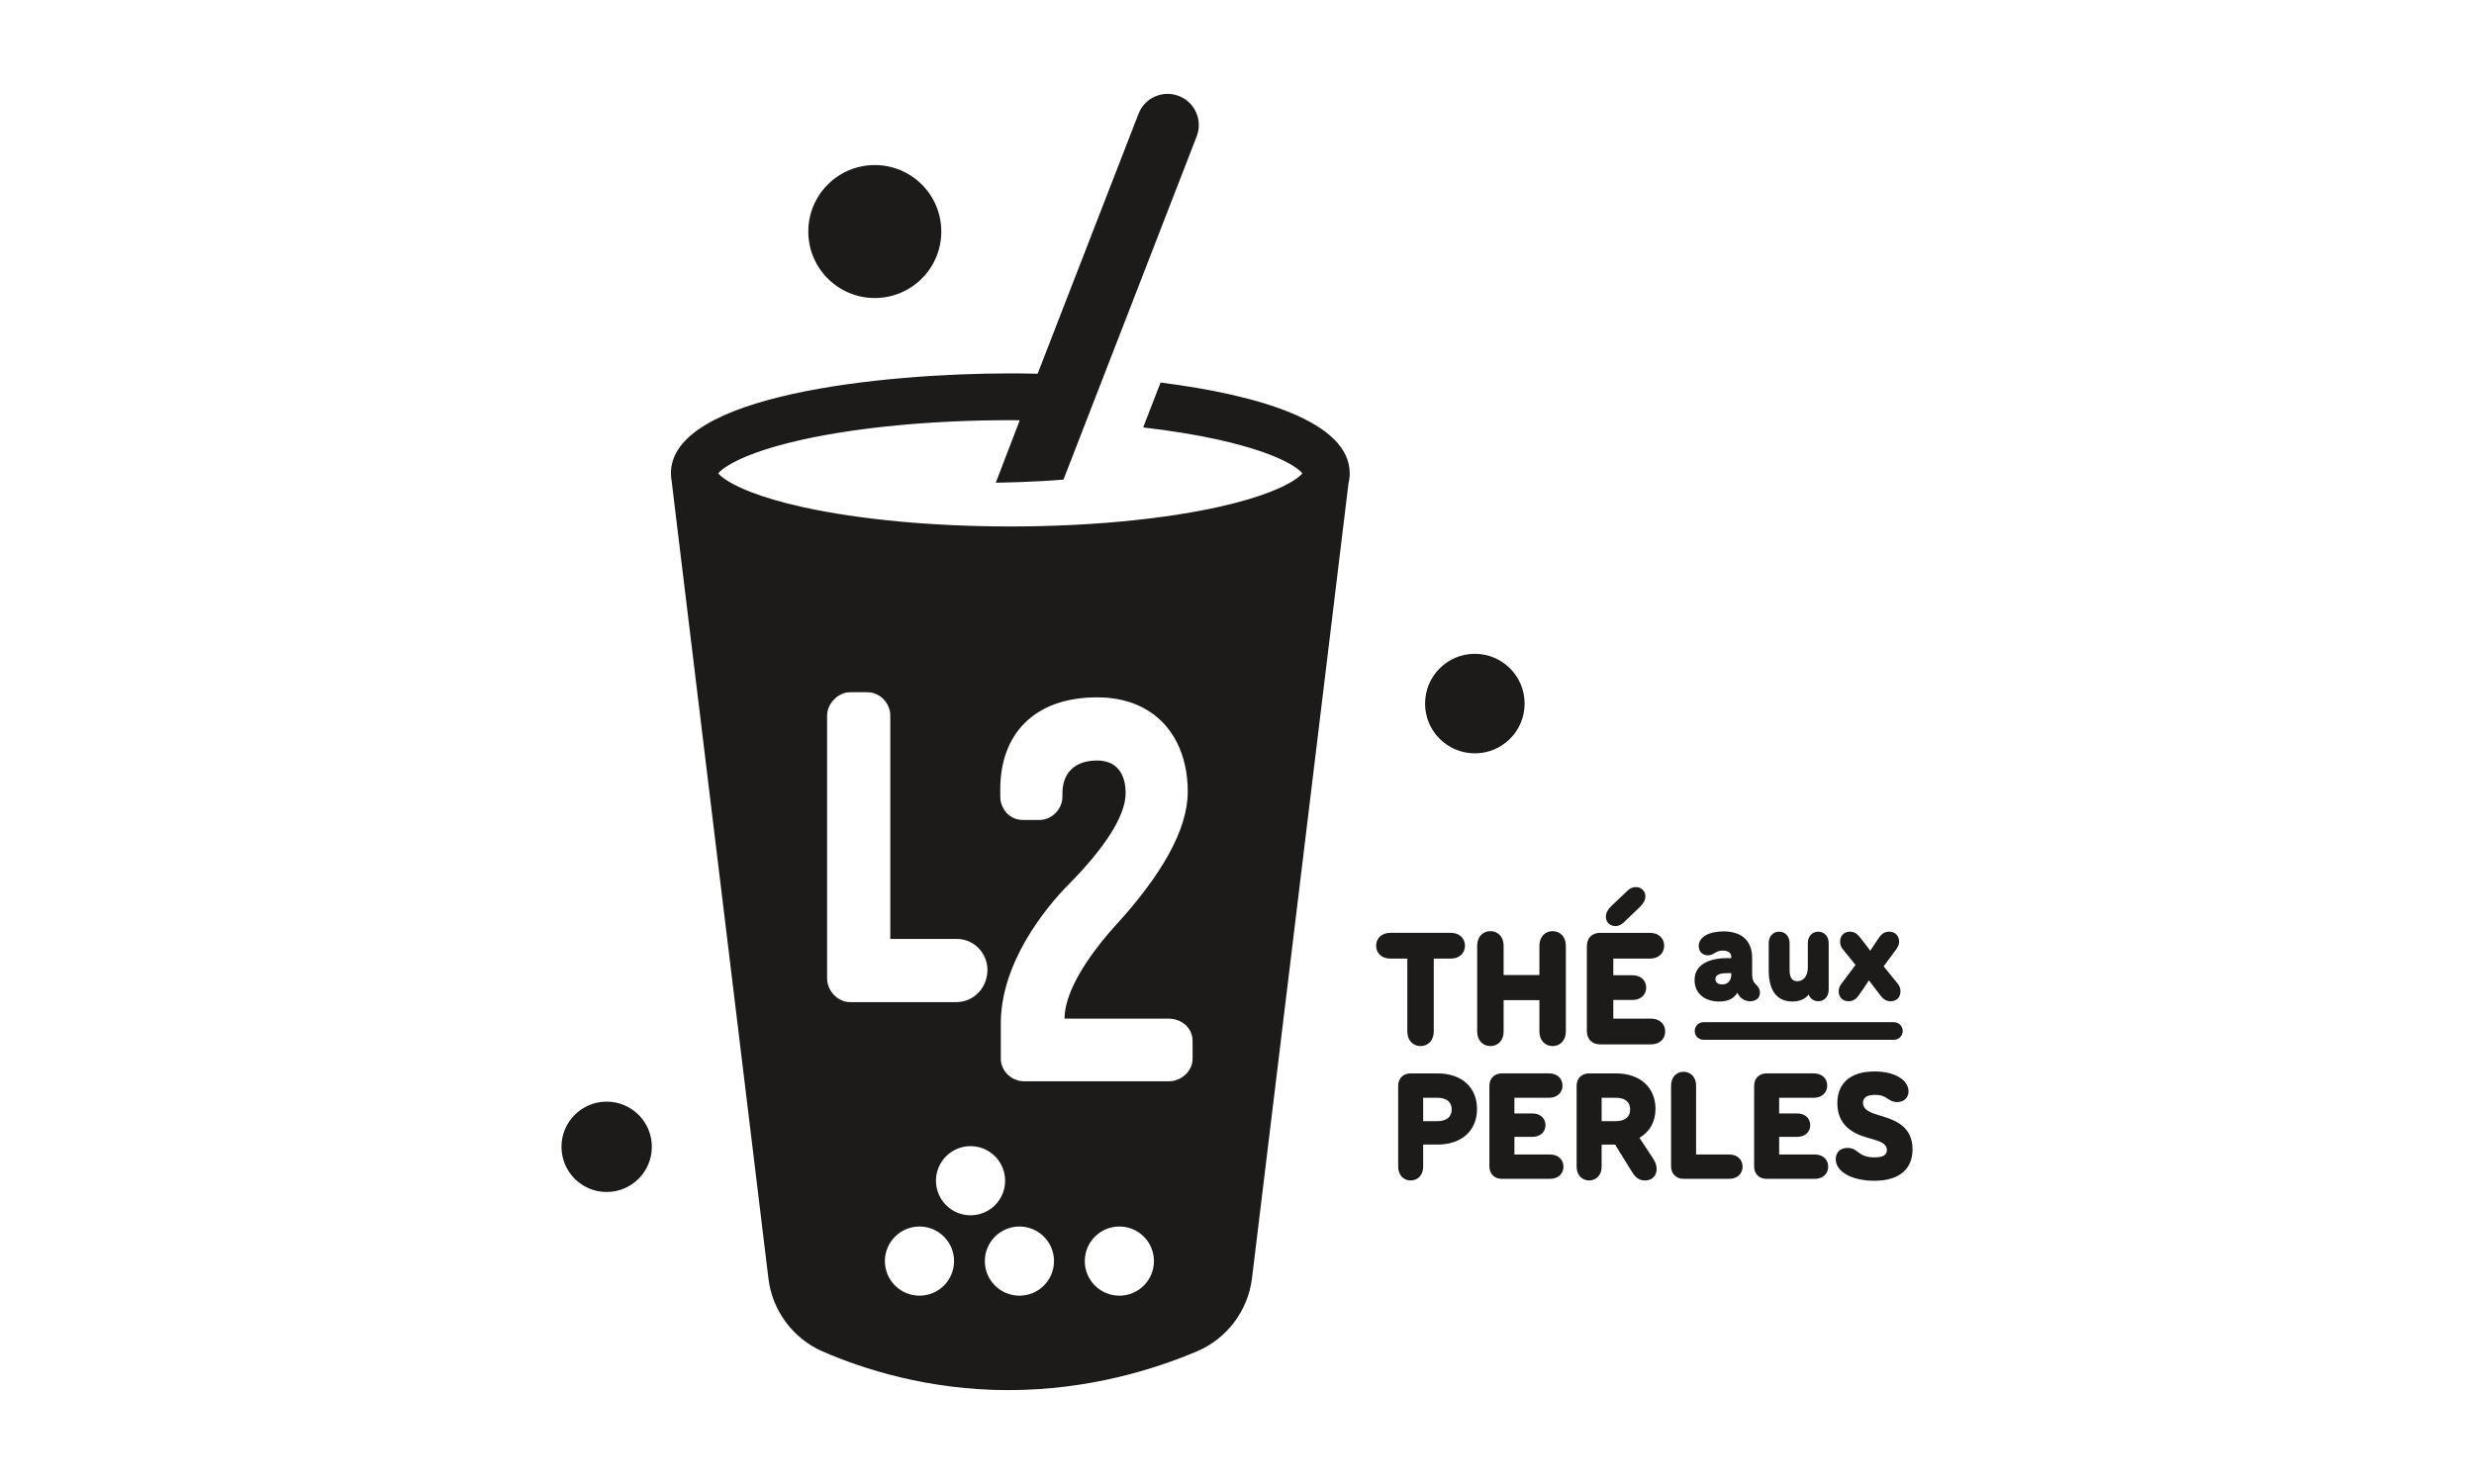 <?xml version="1.0" encoding="UTF-8"?>
<svg id="Calque_1" xmlns="http://www.w3.org/2000/svg" version="1.1" viewBox="0 0 300 180">
  <!-- Generator: Adobe Illustrator 30.0.0, SVG Export Plug-In . SVG Version: 2.1.1 Build 123)  -->
  <g>
    <g>
      <path d="M208.469,121.477c-1.822,0-2.987-1.046-2.987-2.599,0-2.278,2.531-2.666,3.898-2.666h.557v-.152c0-.625-.608-.759-1.046-.759-.895,0-1.046.574-1.789.574-.691,0-1.114-.489-1.114-1.13,0-.591.354-1.012.844-1.299.574-.321,1.35-.473,2.16-.473,1.873,0,3.476.827,3.476,3.257v1.974c0,.624.169.911.389,1.13.185.203.556.506.556,1.08,0,.641-.489,1.029-1.198,1.029-.658,0-1.198-.338-1.552-1.029-.354.641-1.029,1.063-2.193,1.063ZM209.549,118.035c-.59,0-1.535.034-1.535.726,0,.439.371.641.827.641.742,0,1.097-.523,1.097-1.232v-.135h-.389Z" fill="#1c1b1a"/>
      <path d="M217.327,121.477c-2.024,0-2.851-1.586-2.851-3.746v-3.324c0-.861.556-1.401,1.265-1.401s1.266.54,1.266,1.401v3.257c0,1.029.405,1.35.929,1.35.624,0,1.282-.456,1.282-1.671v-2.936c0-.861.556-1.401,1.266-1.401s1.266.54,1.266,1.401v5.635c0,.861-.557,1.401-1.266,1.401-.523,0-.979-.304-1.164-.81-.405.523-1.08.844-1.991.844Z" fill="#1c1b1a"/>
      <path d="M225.325,120.819c-.337.439-.708.625-1.164.625-.777,0-1.198-.54-1.198-1.198,0-.388.135-.675.371-.978l1.67-2.228-1.502-1.856c-.253-.304-.371-.591-.371-.962,0-.675.422-1.215,1.198-1.215.455,0,.81.186,1.164.625.371.472.827,1.046,1.299,1.687.405-.641.793-1.215,1.13-1.687.338-.456.708-.625,1.164-.625.776,0,1.198.54,1.198,1.215,0,.371-.135.641-.371.962l-1.502,2.025,1.67,2.059c.253.304.371.591.371.978,0,.658-.422,1.198-1.198,1.198-.455,0-.827-.186-1.164-.625-.438-.574-.944-1.181-1.468-1.907-.455.726-.928,1.4-1.299,1.907Z" fill="#1c1b1a"/>
    </g>
    <g>
      <path d="M173.861,125.114c0,1.09-.699,1.768-1.603,1.768s-1.604-.678-1.604-1.768v-8.841h-2.056c-1.069,0-1.727-.679-1.727-1.563s.658-1.563,1.727-1.563h7.32c1.069,0,1.727.678,1.727,1.563s-.658,1.563-1.727,1.563h-2.056v8.841Z" fill="#1c1b1a"/>
      <path d="M182.331,121.311v3.804c0,1.09-.699,1.768-1.603,1.768s-1.604-.678-1.604-1.768v-10.404c0-1.09.699-1.768,1.604-1.768s1.603.678,1.603,1.768v3.557h4.339v-3.557c0-1.09.699-1.768,1.603-1.768s1.604.678,1.604,1.768v10.404c0,1.09-.699,1.768-1.604,1.768s-1.603-.678-1.603-1.768v-3.804h-4.339Z" fill="#1c1b1a"/>
      <path d="M200.196,123.552c1.069,0,1.727.678,1.727,1.563s-.658,1.563-1.727,1.563h-6.168c-.967,0-1.604-.637-1.604-1.604v-10.321c0-.967.637-1.604,1.604-1.604h6.044c1.069,0,1.727.678,1.727,1.563s-.658,1.563-1.727,1.563h-4.441v2.015h2.323c1.028,0,1.665.658,1.665,1.501s-.637,1.501-1.665,1.501h-2.323v2.262h4.565ZM194.727,111.195c0-.452.226-.864.637-1.274l1.974-1.871c.267-.247.555-.452,1.028-.452.658,0,1.152.473,1.152,1.131,0,.452-.226.864-.658,1.275l-1.953,1.871c-.267.247-.575.452-1.028.452-.658,0-1.152-.473-1.152-1.131Z" fill="#1c1b1a"/>
    </g>
    <g>
      <path d="M172.575,141.51c0,1.03-.661,1.672-1.516,1.672s-1.516-.641-1.516-1.672v-9.798c0-.913.602-1.516,1.516-1.516h3.265c2.916,0,4.782,1.691,4.782,4.316s-1.866,4.316-4.782,4.316h-1.749v2.683ZM174.305,135.989c1.049,0,1.73-.466,1.73-1.419s-.681-1.419-1.73-1.419h-1.73v2.838h1.73Z" fill="#1c1b1a"/>
      <path d="M187.954,140.032c1.011,0,1.633.641,1.633,1.477s-.622,1.477-1.633,1.477h-5.832c-.914,0-1.516-.603-1.516-1.516v-9.759c0-.913.602-1.516,1.516-1.516h5.715c1.011,0,1.633.642,1.633,1.477s-.622,1.478-1.633,1.478h-4.199v1.905h2.197c.972,0,1.574.622,1.574,1.419s-.602,1.419-1.574,1.419h-2.197v2.139h4.315Z" fill="#1c1b1a"/>
      <path d="M194.216,141.51c0,1.03-.661,1.672-1.516,1.672s-1.516-.641-1.516-1.672v-9.798c0-.913.602-1.516,1.516-1.516h3.265c2.916,0,4.782,1.711,4.782,4.296,0,1.594-.719,2.799-1.944,3.519l1.575,2.391c.253.389.505.797.505,1.4,0,.797-.525,1.38-1.419,1.38-.836,0-1.244-.505-1.672-1.205l-1.944-3.149h-1.633v2.683ZM195.946,135.989c1.049,0,1.73-.466,1.73-1.419s-.681-1.419-1.73-1.419h-1.73v2.838h1.73Z" fill="#1c1b1a"/>
      <path d="M209.673,140.032c1.011,0,1.633.641,1.633,1.477s-.622,1.477-1.633,1.477h-5.521c-.894,0-1.516-.622-1.516-1.516v-9.798c0-1.03.661-1.672,1.516-1.672s1.516.641,1.516,1.672v8.359h4.005Z" fill="#1c1b1a"/>
      <path d="M220.056,140.032c1.011,0,1.633.641,1.633,1.477s-.622,1.477-1.633,1.477h-5.832c-.914,0-1.516-.603-1.516-1.516v-9.759c0-.913.602-1.516,1.516-1.516h5.715c1.011,0,1.633.642,1.633,1.477s-.622,1.478-1.633,1.478h-4.199v1.905h2.197c.972,0,1.574.622,1.574,1.419s-.602,1.419-1.574,1.419h-2.197v2.139h4.315Z" fill="#1c1b1a"/>
      <path d="M222.604,140.596c0-.758.486-1.361,1.439-1.361,1.321,0,1.205,1.147,3.265,1.147,1.069,0,1.497-.33,1.497-.875,0-.992-1.264-1.167-2.566-1.575-1.614-.486-3.441-1.497-3.441-4.121,0-2.352,1.497-3.849,4.51-3.849,2.605,0,4.122,1.127,4.122,2.41,0,.758-.525,1.302-1.4,1.302-1.088,0-1.128-.875-2.664-.875-1.03,0-1.457.369-1.457.952,0,.953,1.108,1.283,2.177,1.594,1.73.525,3.83,1.283,3.83,4.063,0,2.255-1.438,3.81-4.646,3.81-2.664,0-4.666-1.069-4.666-2.624Z" fill="#1c1b1a"/>
    </g>
    <path d="M229.659,126.12h-23.091c-.59,0-1.067-.478-1.067-1.067s.477-1.067,1.067-1.067h23.091c.59,0,1.067.478,1.067,1.067s-.477,1.067-1.067,1.067Z" fill="#1c1b1a"/>
  </g>
  <g>
    <path d="M140.734,46.401l-1.052,2.713-1.06,2.732c3.268.376,6.317.867,9.039,1.466,1.125.247,2.124.502,3.033.756,2.537.711,4.274,1.427,5.416,2.036,1.043.557,1.601,1.023,1.815,1.309-.331.439-1.455,1.305-3.956,2.273-1.537.596-3.592,1.23-6.308,1.827-3.934.866-8.547,1.508-13.526,1.899-2.663.209-5.43.347-8.257.408-1.114.024-2.237.037-3.366.037-9.35,0-18.282-.833-25.149-2.344-2.6-.572-4.591-1.178-6.106-1.751-2.641-1-3.819-1.9-4.159-2.35.212-.282.759-.741,1.778-1.289,1.126-.605,2.842-1.318,5.352-2.028.934-.264,1.968-.528,3.134-.784,6.868-1.511,15.799-2.344,25.149-2.344.383,0,.764.005,1.145.008l-2.906,7.576s4.824-.07,8.211-.382l4.487-11.567,2.112-5.444,9.551-24.617c.756-1.948-.211-4.141-2.159-4.896-1.947-.755-4.14.211-4.896,2.159l-10.321,26.603-1.91,4.924c-1.146-.026-2.256-.039-3.313-.039-15.286,0-41.157,2.553-41.157,12.121,0,.361.041.71.113,1.051.005.059.003.117.011.175l11.705,96.456c.472,3.886,2.985,7.267,6.558,8.823,4.916,2.141,12.819,4.694,22.547,4.694s17.824-2.563,22.877-4.713c3.629-1.544,6.179-4.941,6.655-8.865l11.699-96.406c.096-.392.148-.797.148-1.215,0-6.247-11.026-9.503-22.934-11.011ZM100.294,118.692v-31.936c0-1.299,1.234-2.793,2.793-2.793h2.078c1.689,0,2.793,1.494,2.793,2.793v27.13h8.046c2.441,0,4.199,2.291,3.629,4.665-.006.026-.012.052-.019.078-.402,1.704-1.901,2.921-3.651,2.921h-12.876c-1.559,0-2.793-1.429-2.793-2.858ZM111.498,157.157c-2.316,0-4.194-1.878-4.194-4.194s1.878-4.194,4.194-4.194,4.194,1.878,4.194,4.194-1.878,4.194-4.194,4.194ZM113.495,143.215c0-2.316,1.878-4.194,4.194-4.194s4.194,1.878,4.194,4.194-1.878,4.194-4.194,4.194-4.194-1.878-4.194-4.194ZM123.617,157.157c-2.316,0-4.194-1.878-4.194-4.194s1.878-4.194,4.194-4.194,4.194,1.878,4.194,4.194-1.878,4.194-4.194,4.194ZM135.736,157.157c-2.316,0-4.194-1.878-4.194-4.194s1.878-4.194,4.194-4.194,4.194,1.878,4.194,4.194-1.878,4.194-4.194,4.194ZM144.613,128.424c0,1.559-1.429,2.728-2.858,2.728h-17.602c-1.09,0-2.138-.683-2.576-1.698-.136-.315-.217-.661-.217-1.03v-4.352c0-.849.076-1.691.211-2.521.444-2.742,1.559-5.353,2.915-7.664,1.627-2.774,3.6-5.114,5.188-6.702,4.092-4.157,6.82-8.12,6.82-10.977,0-1.903-.723-3.542-2.655-3.889-.245-.044-.502-.074-.787-.074-2.598,0-4.222,1.364-4.222,4.028v.39c0,1.429-1.234,2.793-2.793,2.793h-2.013c-1.191,0-2.098-.736-2.499-1.691-.146-.347-.229-.721-.229-1.101v-.974c0-6.495,3.962-11.107,11.756-11.107,2.216,0,4.095.475,5.645,1.309,3.537,1.903,5.332,5.696,5.332,10.123,0,4.677-3.248,10.198-8.704,16.173-2.338,2.561-5.241,6.408-6.026,9.705-.131.55-.209,1.087-.209,1.597v.064h12.666c.146,0,.29.018.434.039,1.27.187,2.424,1.172,2.424,2.69v2.143Z" fill="#1c1b1a"/>
    <circle cx="178.841" cy="85.341" r="6.036" fill="#1c1b1a"/>
    <circle cx="106.079" cy="28.084" r="8.064" fill="#1c1b1a"/>
    <circle cx="73.563" cy="139.1" r="5.479" fill="#1c1b1a"/>
  </g>
</svg>
